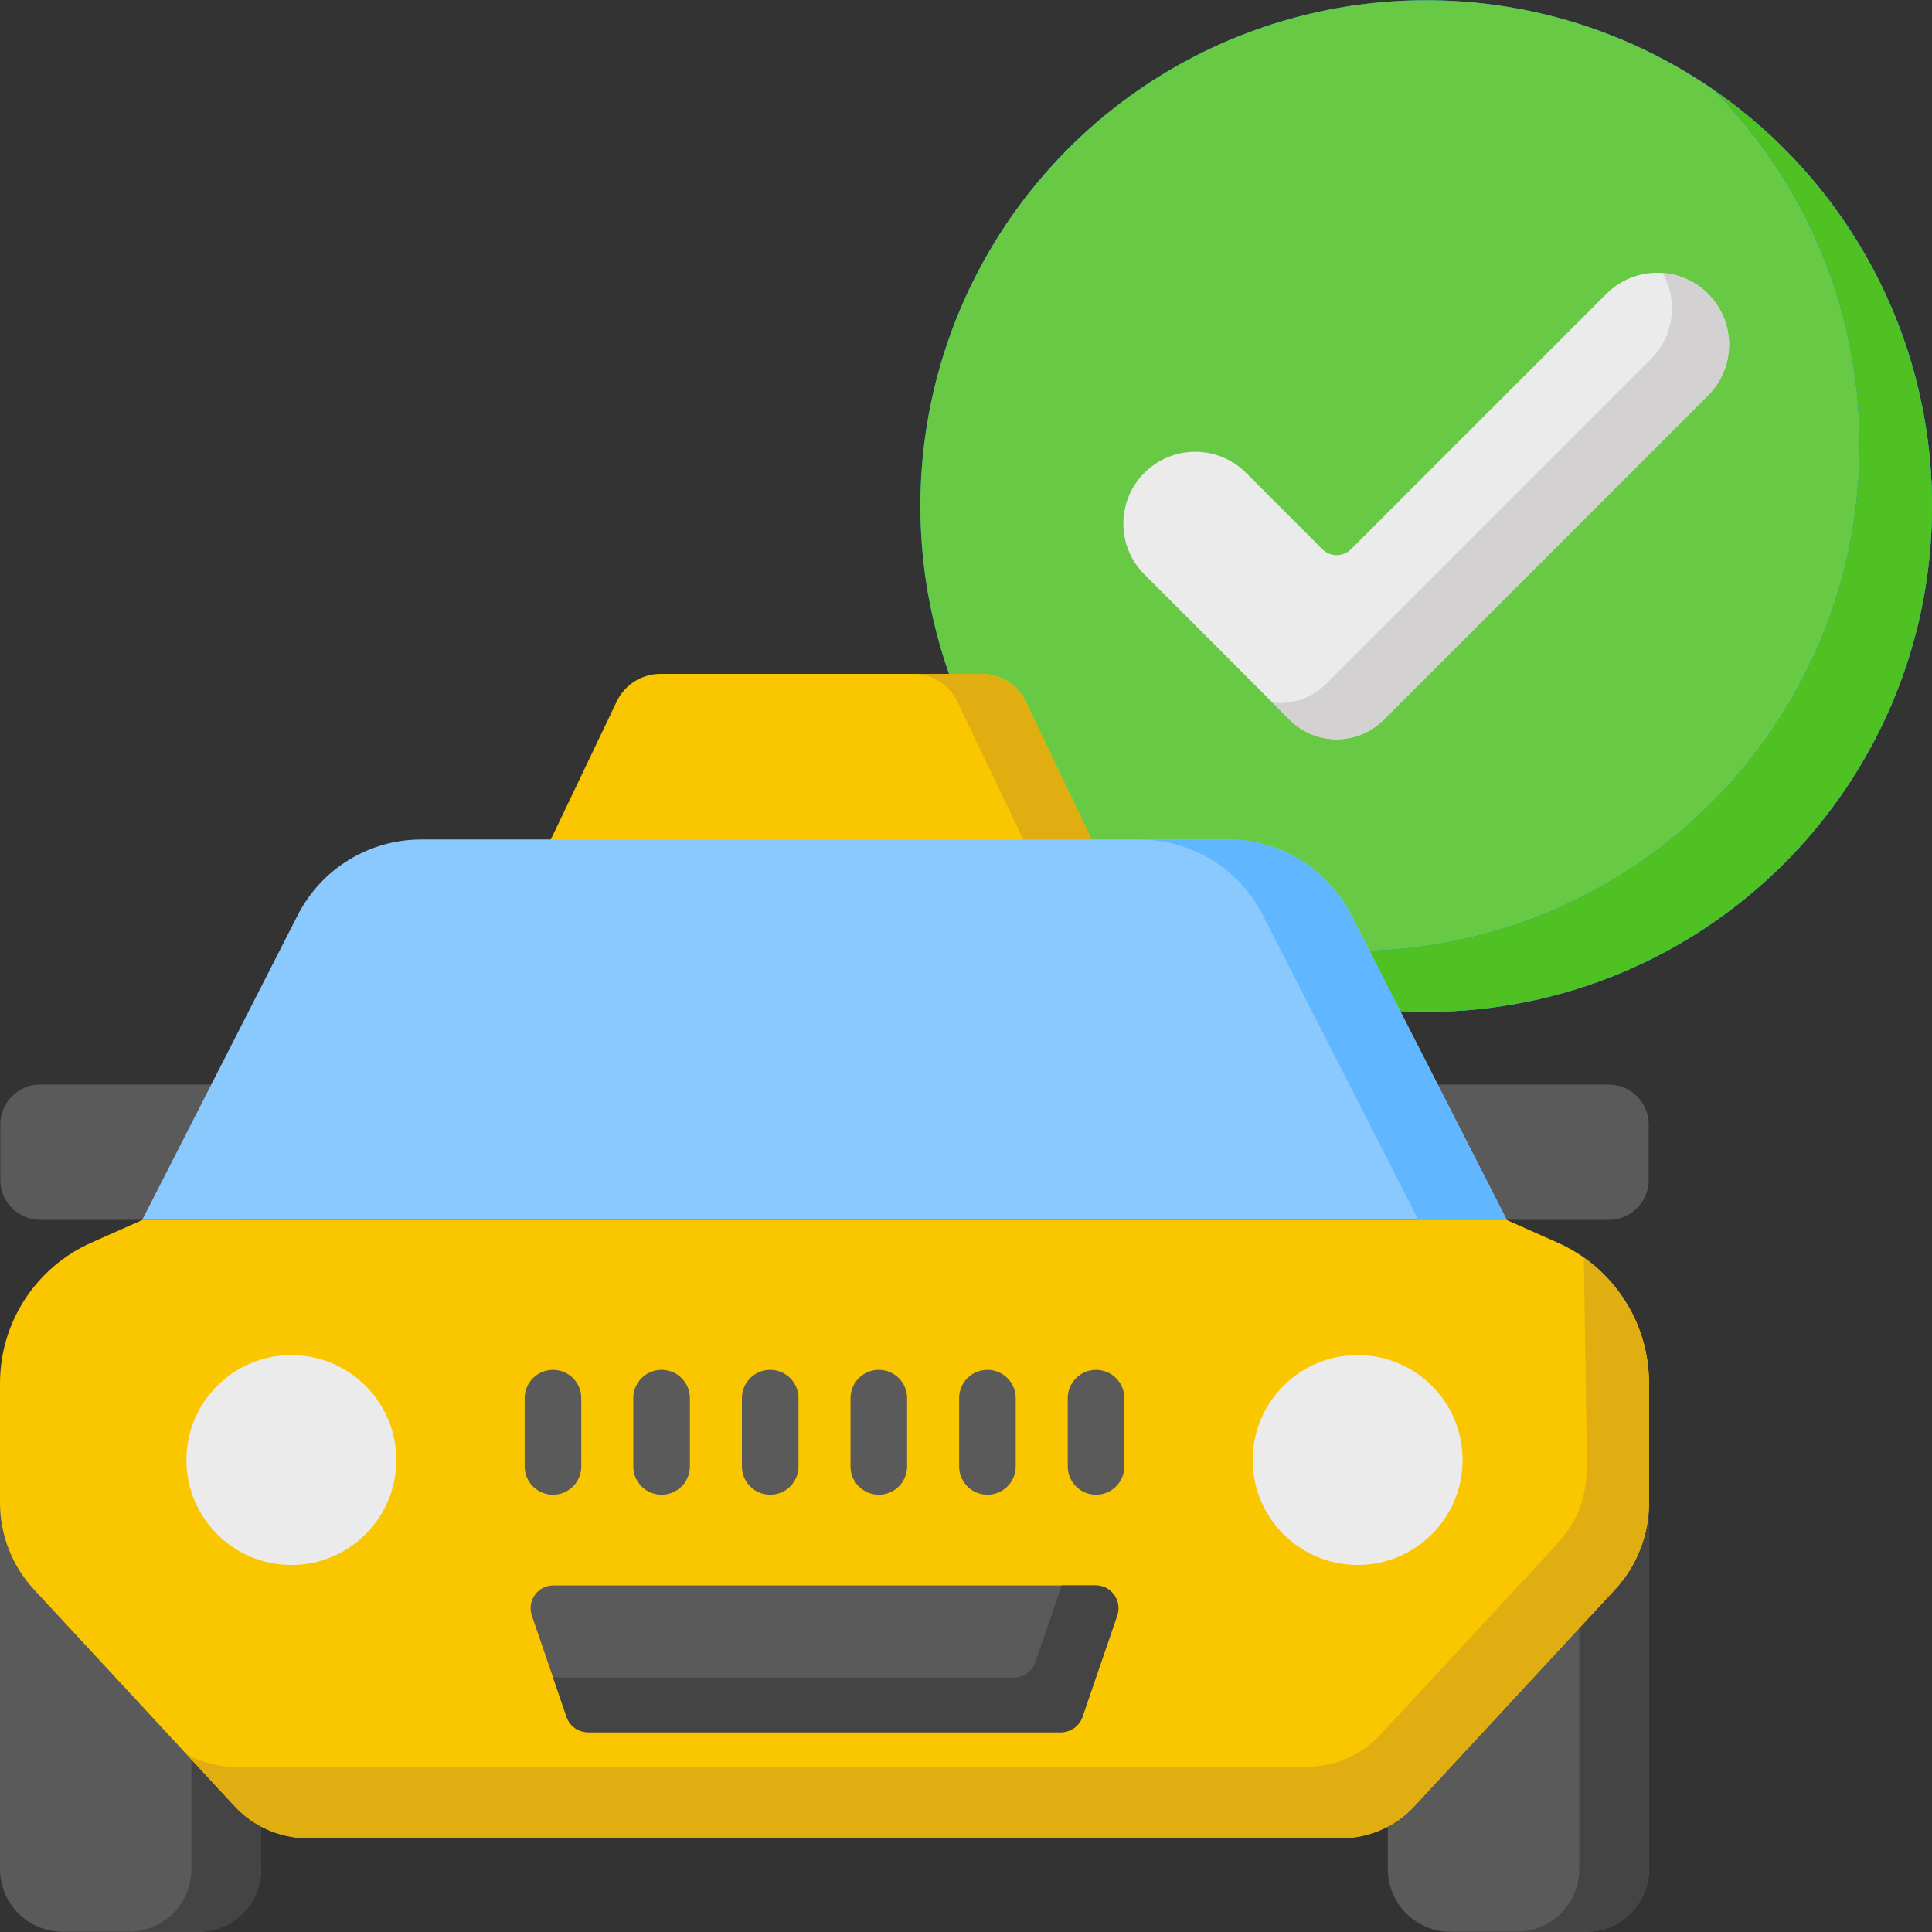 <svg id="Capa_1" enable-background="new 0 0 512.12 512.12" height="512" viewBox="0 0 512.12 512.12" width="512" xmlns="http://www.w3.org/2000/svg"><rect x="0" y="0" width="512.12" height="512.12" fill="#333333" stroke="none"/><circle cx="378.045" cy="134.135" fill="#0593fc" r="134.075"/><circle cx="378.045" cy="134.135" fill="#68ca44" r="134.075"/><path d="m512.12 134.137c0 74.046-60.031 134.077-134.077 134.077-37.327 0-71.101-15.26-95.412-39.88 21.644 14.982 47.902 23.755 76.218 23.755 74.046 0 134.067-60.031 134.067-134.077 0-36.699-14.745-69.958-38.634-94.166 34.948 24.188 57.838 64.573 57.838 110.291z" fill="#0182fc"/><path d="m512.12 134.137c0 74.046-60.031 134.077-134.077 134.077-37.327 0-71.101-15.26-95.412-39.88 21.644 14.982 47.902 23.755 76.218 23.755 74.046 0 134.067-60.031 134.067-134.077 0-36.699-14.745-69.958-38.634-94.166 34.948 24.188 57.838 64.573 57.838 110.291z" fill="#4fc123"/><path d="m425.815 77.885-67.697 67.697c-2.097 2.097-5.497 2.097-7.594 0l-20.249-20.249c-7.437-7.437-19.494-7.436-26.93 0-7.437 7.437-7.437 19.494 0 26.93l24.046 24.046-.013.013 14.487 14.487c6.872 6.872 18.013 6.872 24.885 0l85.994-85.994c7.437-7.437 7.437-19.494 0-26.93-7.436-7.437-19.493-7.437-26.929 0z" fill="#ebebeb"/><path d="m452.748 104.811-86 86c-6.868 6.868-18.009 6.868-24.878 0l-4.561-4.561c5.097.546 10.39-1.143 14.303-5.056l86-85.99c6.188-6.188 7.228-15.59 3.099-22.849 4.387.33 8.681 2.173 12.037 5.53 7.435 7.434 7.435 19.492 0 26.926z" fill="#d3d1d1"/><path d="m260.247 178.624h-85.147c-4.968 0-9.494 2.854-11.634 7.338l-18.443 38.629h72.651 72.651l-18.443-38.629c-2.141-4.484-6.667-7.338-11.635-7.338z" fill="#fac600"/><path d="m290.322 224.59h-18.105l-18.448-38.629c-2.138-4.487-6.668-7.337-11.63-7.337h18.105c4.97 0 9.501 2.85 11.639 7.337z" fill="#e0ae10"/><path d="m61.98 323.342h-51.318c-5.84 0-10.574-4.734-10.574-10.574v-14.709c0-5.84 4.734-10.574 10.574-10.574h51.318z" fill="#5a5a5a"/><path d="m375.126 323.342h51.318c5.84 0 10.574-4.734 10.574-10.574v-14.709c0-5.84-4.734-10.574-10.574-10.574h-51.318z" fill="#5a5a5a"/><path d="m358.179 242.561c-6.274-12.295-18.912-20.035-32.716-20.035h-106.91-106.91c-13.804 0-26.442 7.74-32.716 20.035l-41.219 80.78h180.845 180.845z" fill="#8ac9fe"/><path d="m399.401 323.34h-23.445l-41.216-80.777c-6.273-12.299-18.914-20.032-32.717-20.032h23.445c13.803 0 26.436 7.733 32.709 20.032z" fill="#60b7ff"/><path d="m52.616 512.06h-35.999c-9.177 0-16.617-7.44-16.617-16.617v-98.078h69.233v98.078c0 9.177-7.44 16.617-16.617 16.617z" fill="#5a5a5a"/><path d="m420.489 512.06h-35.999c-9.178 0-16.617-7.44-16.617-16.617v-98.078h69.233v98.078c0 9.177-7.44 16.617-16.617 16.617z" fill="#5a5a5a"/><path d="m69.234 397.363v98.08c0 9.179-7.436 16.615-16.615 16.615h-18.498c9.179 0 16.615-7.436 16.615-16.615v-98.08z" fill="#444"/><path d="m437.106 397.363v98.08c0 9.179-7.436 16.615-16.615 16.615h-18.497c9.179 0 16.625-7.436 16.625-16.615v-98.08z" fill="#444"/><path d="m399.28 323.342h-180.727-180.726l-13.607 6.047c-14.728 6.546-24.22 21.152-24.22 37.269v31.686c0 8.524 3.217 16.735 9.009 22.99l53.213 57.47c4.99 5.389 12.002 8.453 19.347 8.453h136.984 136.984c7.345 0 14.357-3.064 19.347-8.453l53.213-57.47c5.792-6.255 9.009-14.465 9.009-22.99v-31.686c0-16.117-9.492-30.723-24.22-37.269z" fill="#fac600"/><g fill="#5a5a5a"><path d="m146.577 396.209c-4.143 0-7.5-3.357-7.5-7.5v-18.098c0-4.143 3.357-7.5 7.5-7.5s7.5 3.357 7.5 7.5v18.098c0 4.142-3.357 7.5-7.5 7.5z"/><path d="m175.367 396.209c-4.143 0-7.5-3.357-7.5-7.5v-18.098c0-4.143 3.357-7.5 7.5-7.5s7.5 3.357 7.5 7.5v18.098c0 4.142-3.357 7.5-7.5 7.5z"/><path d="m204.158 396.209c-4.143 0-7.5-3.357-7.5-7.5v-18.098c0-4.143 3.357-7.5 7.5-7.5s7.5 3.357 7.5 7.5v18.098c0 4.142-3.357 7.5-7.5 7.5z"/><path d="m232.948 396.209c-4.143 0-7.5-3.357-7.5-7.5v-18.098c0-4.143 3.357-7.5 7.5-7.5s7.5 3.357 7.5 7.5v18.098c0 4.142-3.357 7.5-7.5 7.5z"/><path d="m261.739 396.209c-4.143 0-7.5-3.357-7.5-7.5v-18.098c0-4.143 3.357-7.5 7.5-7.5s7.5 3.357 7.5 7.5v18.098c0 4.142-3.357 7.5-7.5 7.5z"/><path d="m290.529 396.209c-4.143 0-7.5-3.357-7.5-7.5v-18.098c0-4.143 3.357-7.5 7.5-7.5s7.5 3.357 7.5 7.5v18.098c0 4.142-3.357 7.5-7.5 7.5z"/></g><path d="m419.831 333.332c10.697 7.544 17.276 19.911 17.276 33.324v31.691c0 8.521-3.217 16.727-9.012 22.985l-53.212 57.468c-4.988 5.396-11.998 8.456-19.341 8.456h-273.977c-7.343 0-14.353-3.06-19.341-8.456l-12.795-13.815c3.922 2.179 8.382 3.356 12.962 3.356h283.958c7.445 0 14.557-3.106 19.61-8.567 15.326-16.55 30.412-32.841 45.729-49.382 6.935-7.492 9.059-13.222 8.947-23.977z" fill="#e0ae10"/><path d="m146.68 420.26c-4.139 0-7.049 4.074-5.707 7.989l9.205 26.848c.836 2.438 3.129 4.076 5.707 4.076h75.74 49.597c2.578 0 4.871-1.638 5.707-4.076l9.205-26.848c1.342-3.916-1.567-7.989-5.707-7.989z" fill="#5a5a5a"/><path d="m296.136 428.25-9.207 26.852c-.834 2.438-3.134 4.07-5.712 4.07h-125.328c-2.587 0-4.877-1.632-5.712-4.07l-3.579-10.449c.111.019.232.019.352.019h121.907c2.513 0 4.738-1.595 5.554-3.968l7.01-20.445h9.003c4.145-.002 7.047 4.078 5.712 7.991z" fill="#444"/><circle cx="77.231" cy="387.01" fill="#ebebeb" r="27.819"/><circle cx="359.876" cy="387.01" fill="#ebebeb" r="27.819"/></svg>